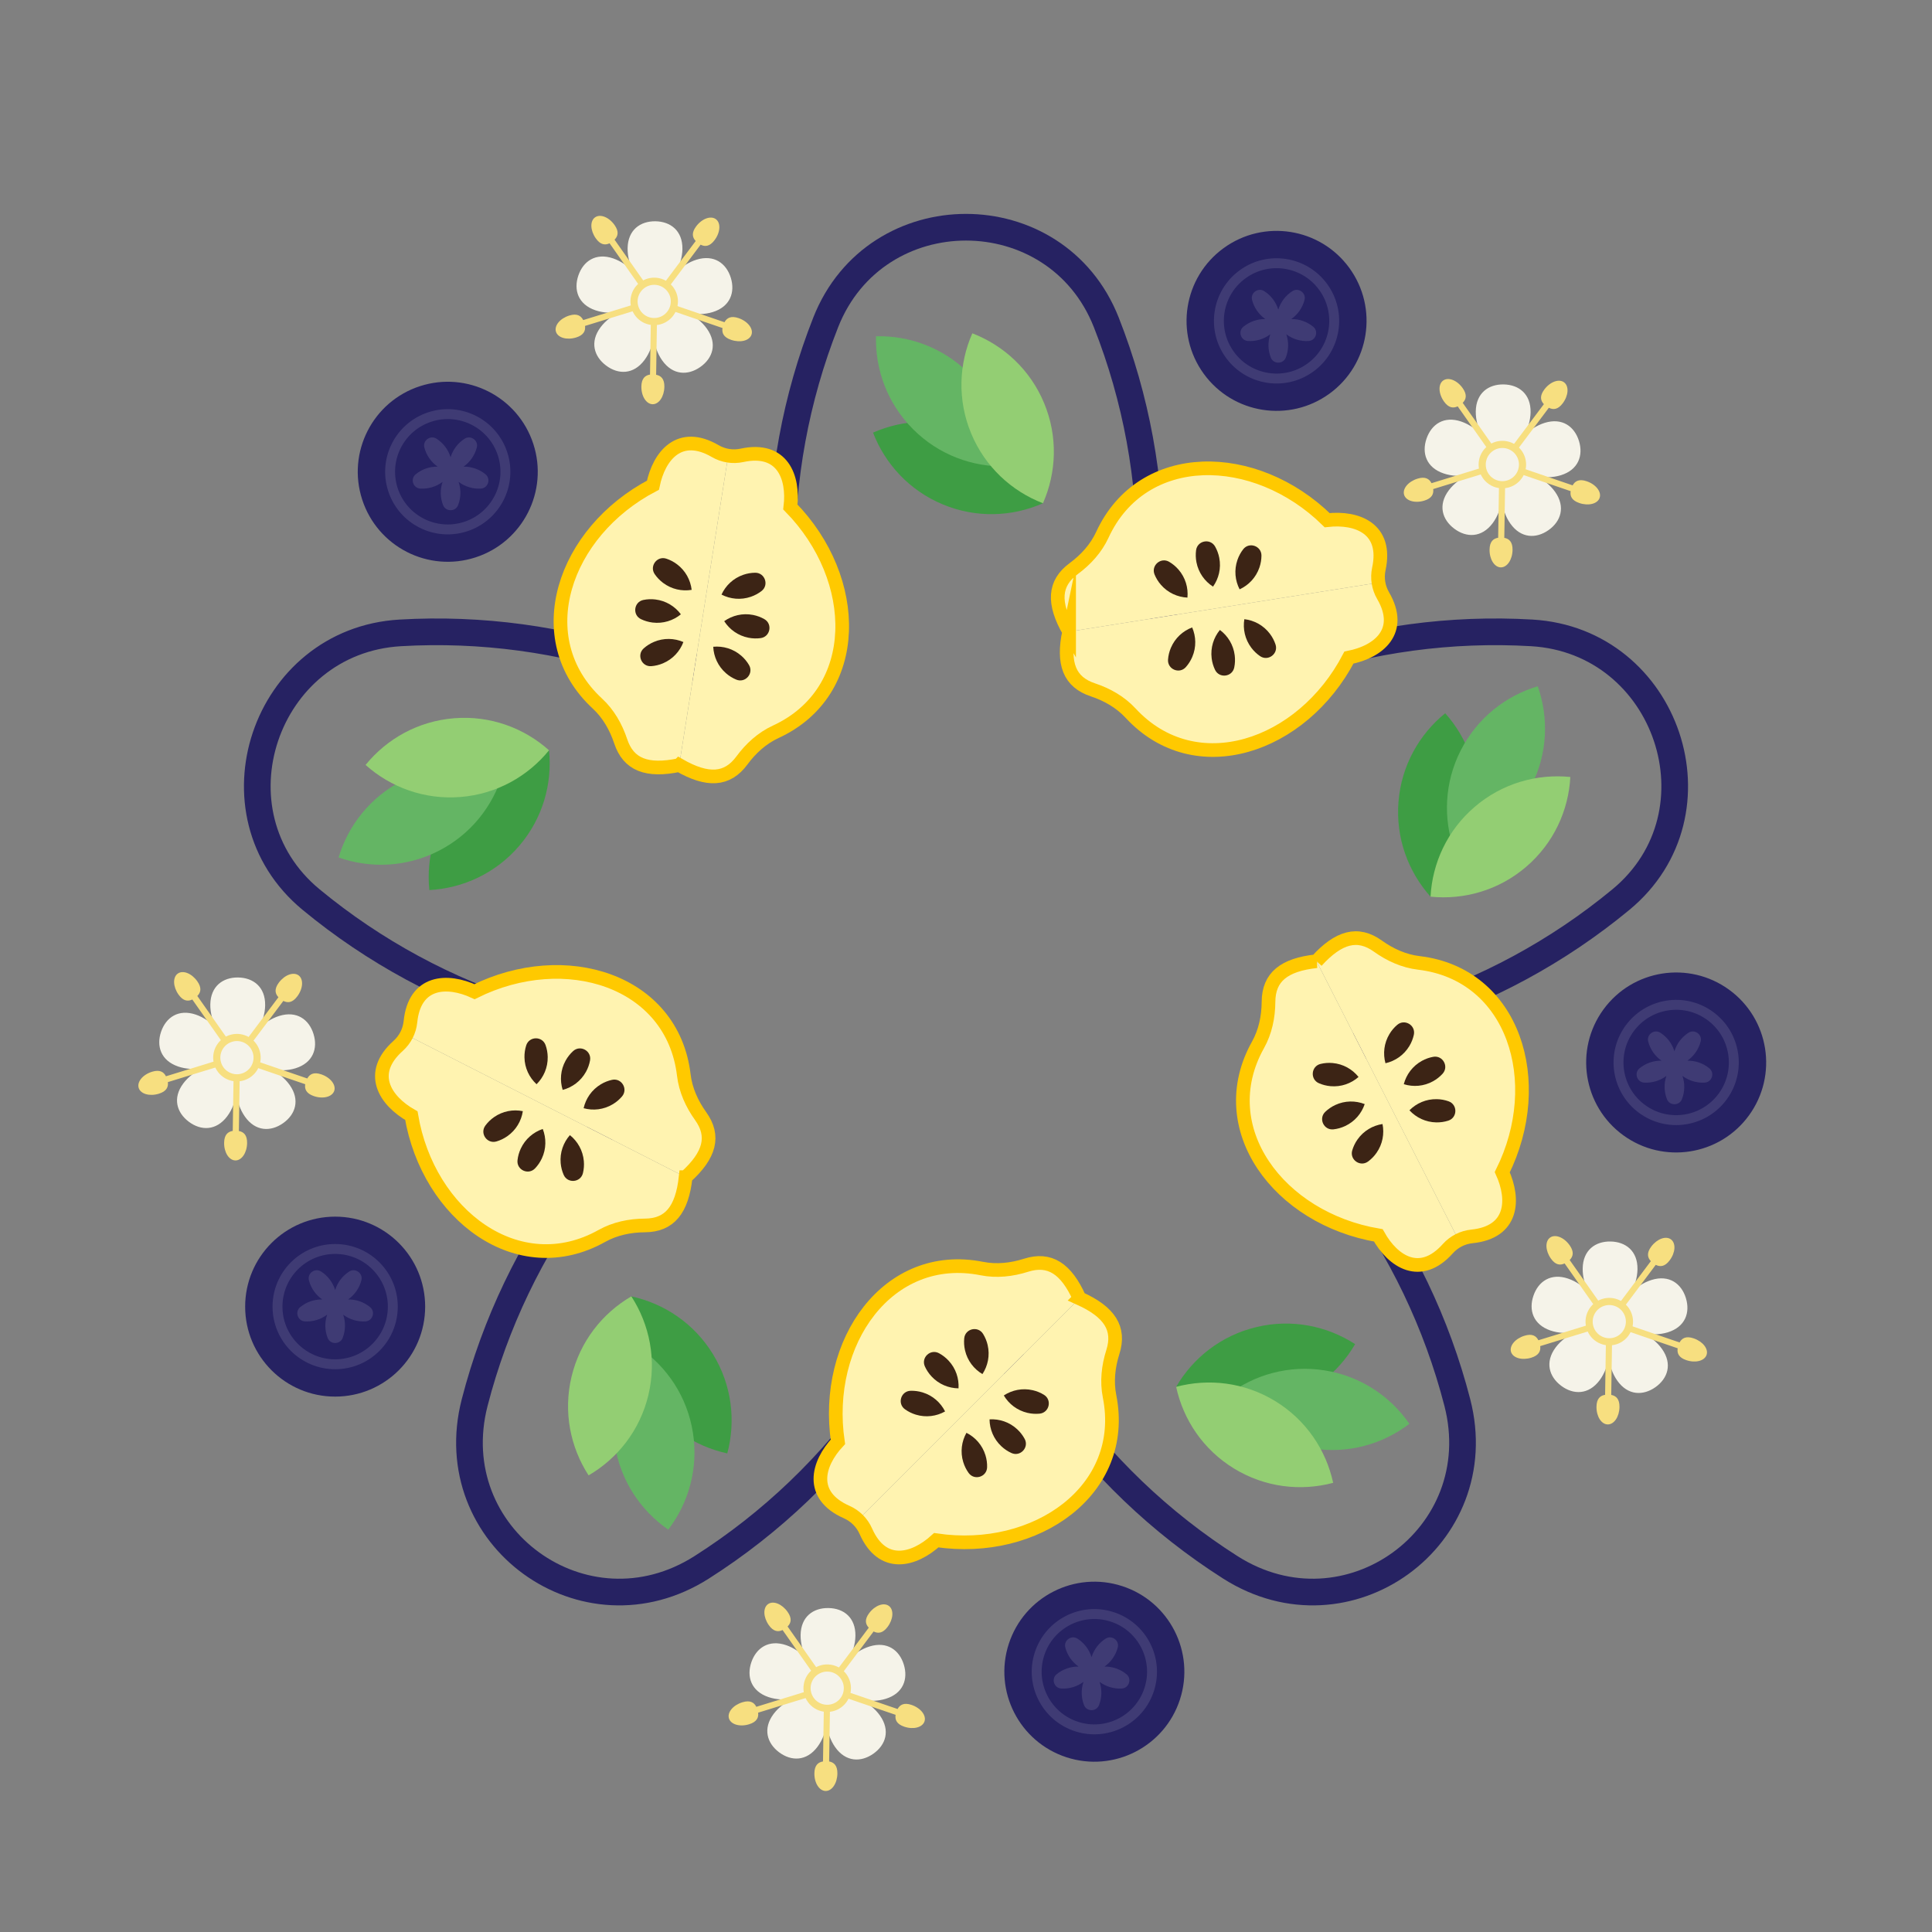 <?xml version="1.0" encoding="UTF-8"?><svg id="Calque_1" xmlns="http://www.w3.org/2000/svg" viewBox="0 0 600 600"><rect x="0" y="0" width="600" height="600" fill="#808080" stroke="none"/><defs><style>.cls-1{fill:#f7df80;}.cls-2{fill:#f5f3e9;}.cls-3{fill:#fff3b0;}.cls-4{fill:#64b564;}.cls-5{fill:#3e9d44;}.cls-6{fill:#3f3b74;}.cls-7{fill:#93ce73;}.cls-8{fill:#3c2415;}.cls-9{fill:#262262;}.cls-10{stroke:#3f3b74;stroke-width:3.08px;}.cls-10,.cls-11,.cls-12{fill:none;}.cls-10,.cls-12{stroke-miterlimit:10;}.cls-11{stroke:#262262;stroke-linecap:round;stroke-linejoin:round;stroke-width:8.282px;}.cls-12{stroke:#ffc900;stroke-width:4.245px;}</style></defs><g><ellipse class="cls-9" cx="339.862" cy="519.162" rx="27.951" ry="27.945" transform="translate(-258.914 681.96) rotate(-72)"/><path class="cls-6" d="M341.311,529.54c.914-2.314,.967-4.888,.164-7.236,1.984,1.489,4.448,2.234,6.931,2.08,2.235-.139,3.164-2.998,1.438-4.425-1.918-1.584-4.349-2.43-6.83-2.391,2.029-1.428,3.499-3.541,4.12-5.95,.559-2.169-1.873-3.936-3.763-2.734-2.099,1.335-3.655,3.387-4.385,5.758-.73-2.371-2.285-4.422-4.385-5.757-1.89-1.202-4.322,.566-3.763,2.735,.62,2.409,2.091,4.523,4.119,5.95-2.48-.038-4.912,.808-6.83,2.392-1.727,1.427-.798,4.286,1.437,4.424,2.483,.154,4.947-.592,6.931-2.08-.803,2.348-.75,4.922,.164,7.236,.823,2.083,3.829,2.083,4.651-0Z"/><circle class="cls-10" cx="339.862" cy="519.162" r="17.906" transform="translate(-258.914 681.96) rotate(-72)"/></g><path class="cls-11" d="M475.717,196.547c-25.155-1.47-50.192,1.985-73.747,9.903-22.413,7.534-45.031-8.895-44.79-32.535,.255-25.074-4.28-50.18-13.625-73.835-15.545-39.349-71.566-39.349-87.11,0-9.345,23.655-13.88,48.761-13.625,73.836,.241,23.64-22.377,40.069-44.79,32.535-23.555-7.918-48.593-11.373-73.748-9.903-42.145,2.463-60.212,55.938-27.67,82.826,19.627,16.217,42.127,28.303,66.079,35.816,22.562,7.076,31.201,33.659,17.108,52.643-14.949,20.137-26.04,43.114-32.387,67.744-10.739,41.676,34.145,74.28,70.471,51.19,21.808-13.862,40.481-31.852,55.121-52.701,13.007-18.524,40.982-18.524,53.989-0,14.64,20.85,33.313,38.84,55.122,52.702,36.326,23.09,81.21-9.513,70.471-51.19-6.347-24.63-17.438-47.608-32.387-67.745-14.093-18.984-5.454-45.566,17.108-52.643,23.953-7.512,46.452-19.598,66.079-35.815,32.541-26.889,14.475-80.364-27.67-82.827Z"/><g><path class="cls-5" d="M292.806,156.654c-10.388-4.319-17.926-12.569-21.675-22.3,9.542-4.206,20.706-4.681,31.094-.362,10.388,4.319,17.926,12.569,21.675,22.3-9.542,4.206-20.706,4.681-31.094,.362Z"/><path class="cls-4" d="M300.923,115.956c-7.954-7.956-18.455-11.777-28.879-11.531-.247,10.426,3.574,20.929,11.528,28.885,7.955,7.956,18.456,11.777,28.88,11.531,.246-10.426-3.574-20.929-11.528-28.885Z"/><path class="cls-7" d="M324.262,125.192c-4.318-10.39-12.567-17.929-22.296-21.679-4.205,9.543-4.68,20.71-.362,31.1,4.318,10.39,12.567,17.929,22.296,21.679,4.205-9.543,4.68-20.71,.362-31.1Z"/></g><g><path class="cls-5" d="M161.243,262.694c-7.317,8.545-17.493,13.164-27.906,13.723-1.051-10.374,1.947-21.139,9.264-29.684,7.317-8.545,17.493-13.164,27.906-13.723,1.051,10.374-1.947,21.139-9.264,29.684Z"/><path class="cls-4" d="M125.045,242.398c-10.024,5.106-16.904,13.913-19.89,23.902,9.839,3.456,21.009,3.069,31.034-2.038s16.904-13.913,19.89-23.903c-9.839-3.456-21.009-3.068-31.034,2.038Z"/><path class="cls-7" d="M141.041,223.055c-11.215,.896-20.935,6.411-27.508,14.505,7.777,6.948,18.25,10.851,29.466,9.955,11.215-.896,20.935-6.411,27.508-14.506-7.777-6.948-18.25-10.851-29.466-9.955Z"/></g><g><path class="cls-5" d="M221.437,420.585c5.865,9.599,7.114,20.705,4.428,30.781-10.191-2.206-19.503-8.384-25.369-17.983-5.865-9.6-7.114-20.705-4.428-30.781,10.191,2.206,19.503,8.384,25.369,17.983Z"/><path class="cls-4" d="M190.949,448.74c1.759,11.112,8.008,20.376,16.586,26.303,6.328-8.29,9.411-19.033,7.652-30.144-1.759-11.112-8.008-20.376-16.587-26.303-6.327,8.29-9.41,19.033-7.651,30.145Z"/><path class="cls-7" d="M177.496,427.549c-2.614,10.943-.372,21.892,5.295,30.644,9.011-5.249,15.959-14.004,18.573-24.948,2.614-10.943,.372-21.892-5.295-30.644-9.011,5.249-15.959,14.004-18.573,24.947Z"/></g><g><path class="cls-5" d="M390.202,412.129c10.942-2.612,21.89-.368,30.643,5.301-5.247,9.011-14,15.958-24.943,18.57-10.942,2.612-21.89,.368-30.643-5.301,5.247-9.011,14-15.958,24.943-18.57Z"/><path class="cls-4" d="M407.558,449.825c11.111,1.761,21.853-1.32,30.141-7.646-5.929-8.58-15.193-14.831-26.304-16.592-11.112-1.761-21.853,1.32-30.141,7.647,5.929,8.579,15.193,14.831,26.305,16.592Z"/><path class="cls-7" d="M383.247,456.071c9.6,5.868,20.705,7.118,30.78,4.434-2.208-10.192-8.387-19.506-17.987-25.374-9.6-5.868-20.705-7.118-30.78-4.433,2.208,10.192,8.387,19.506,17.987,25.373Z"/></g><g><path class="cls-5" d="M434.311,249.01c.897-11.214,6.415-20.932,14.511-27.505,6.948,7.775,10.851,18.246,9.953,29.46-.897,11.214-6.415,20.932-14.511,27.505-6.948-7.775-10.851-18.246-9.953-29.46Z"/><path class="cls-4" d="M475.525,244.153c5.108-10.023,5.497-21.191,2.042-31.029-9.992,2.987-18.8,9.866-23.909,19.89-5.109,10.024-5.498,21.192-2.042,31.029,9.992-2.987,18.8-9.866,23.909-19.89Z"/><path class="cls-7" d="M473.954,269.204c8.547-7.317,13.168-17.492,13.728-27.904-10.376-1.05-21.143,1.949-29.69,9.266-8.547,7.317-13.168,17.492-13.728,27.904,10.376,1.05,21.143-1.949,29.69-9.266Z"/></g><g><path class="cls-3" d="M290.767,478.33c33.544,4.97,64.229-19.045,51.706-51.978,6.803-10.886,4.693-17.758-7.215-23.135l-67.899,67.899c4.492,16.602,15.651,14.29,23.407,7.214Z"/><g><path class="cls-8" d="M315.922,443.889c.946,.882,1.71,1.885,2.293,2.962,1.442,2.667-1.34,5.65-4.101,4.398-1.115-.506-2.169-1.198-3.115-2.08-2.421-2.258-3.653-5.307-3.688-8.374,3.063-.179,6.19,.837,8.611,3.095Z"/><path class="cls-8" d="M306.05,451.956c.378,1.237,.539,2.487,.505,3.711-.085,3.031-3.985,4.223-5.751,1.758-.713-.996-1.28-2.122-1.658-3.359-.968-3.166-.51-6.422,.993-9.096,2.742,1.376,4.943,3.82,5.911,6.985Z"/><path class="cls-8" d="M320.743,431.746c1.26,.291,2.423,.777,3.466,1.419,2.582,1.589,1.665,5.563-1.352,5.86-1.219,.12-2.477,.047-3.737-.244-3.225-.745-5.816-2.77-7.381-5.409,2.563-1.687,5.779-2.37,9.004-1.625Z"/></g><g><path class="cls-3" d="M260.213,447.776c-7.144,7.688-9.456,18.847,7.147,23.34l67.899-67.899c-5.309-11.84-12.181-13.95-23.067-7.147-32.933-12.523-56.949,18.161-51.978,51.706Z"/><path class="cls-12" d="M335.258,403.217c-4.171-9.303-9.307-12.599-16.598-10.284-4.45,1.413-9.155,1.94-13.734,1.029-29.114-5.788-49.311,22.79-44.714,53.814-6.429,6.919-8.945,16.65,2.719,21.802,2.673,1.181,4.784,3.292,5.965,5.965,5.152,11.665,14.889,9.155,21.87,2.787,31.025,4.597,59.603-15.6,53.814-44.716-.91-4.576-.385-9.279,1.027-13.725,2.317-7.296-.99-12.446-10.349-16.672Z"/><g><path class="cls-8" d="M294.586,422.553c-.882-.946-1.885-1.71-2.962-2.293-2.667-1.442-5.65,1.34-4.398,4.101,.506,1.115,1.198,2.169,2.08,3.115,2.258,2.421,5.307,3.653,8.374,3.688,.179-3.063-.837-6.19-3.095-8.611Z"/><path class="cls-8" d="M286.519,432.425c-1.237-.378-2.487-.539-3.711-.505-3.031,.085-4.223,3.985-1.758,5.751,.996,.713,2.122,1.28,3.359,1.658,3.166,.968,6.422,.51,9.096-.993-1.376-2.742-3.82-4.943-6.985-5.911Z"/><path class="cls-8" d="M306.729,417.732c-.291-1.26-.777-2.423-1.419-3.466-1.589-2.582-5.563-1.665-5.86,1.352-.12,1.219-.047,2.477,.244,3.737,.745,3.225,2.77,5.816,5.409,7.381,1.687-2.563,2.37-5.779,1.625-9.004Z"/></g></g></g><g><path class="cls-3" d="M466.545,364.036c15.093-30.367,1.735-66.971-33.456-65.237-8.251-9.834-15.439-9.951-24.232-.288l43.594,85.557c17.178,.858,18.427-10.469,14.095-20.032Z"/><g><path class="cls-8" d="M441.563,329.47c1.131-.627,2.321-1.044,3.526-1.265,2.982-.547,4.96,3.02,2.915,5.259-.826,.905-1.81,1.693-2.941,2.32-2.896,1.605-6.176,1.834-9.104,.919,.776-2.968,2.709-5.629,5.604-7.233Z"/><path class="cls-8" d="M446.185,341.351c1.293,.022,2.532,.256,3.686,.667,2.856,1.017,2.784,5.095-.105,6.013-1.167,.371-2.414,.561-3.707,.539-3.31-.058-6.265-1.499-8.344-3.755,2.156-2.183,5.16-3.521,8.47-3.463Z"/><path class="cls-8" d="M431.504,321.132c.666-1.108,1.488-2.064,2.421-2.858,2.309-1.965,5.806,.136,5.155,3.097-.263,1.196-.721,2.371-1.387,3.479-1.705,2.837-4.432,4.676-7.425,5.348-.812-2.958-.469-6.228,1.237-9.065Z"/></g><g><path class="cls-3" d="M428.044,383.653c5.104,9.17,15.002,14.817,24.406,.416l-43.594-85.557c-12.901,1.39-17.031,7.274-13.925,19.729-22.087,27.452-.326,59.774,33.113,65.412Z"/><path class="cls-12" d="M408.857,298.511c-10.136,1.092-14.858,4.959-14.91,12.607-.031,4.668-.984,9.306-3.265,13.379-14.501,25.901,6.436,53.94,37.363,59.155,4.594,8.253,13.071,13.653,21.575,4.151,1.949-2.177,4.609-3.533,7.516-3.83,12.686-1.296,13.308-11.331,9.409-19.938,13.959-28.085,3.581-61.506-25.898-64.998-4.633-.549-8.944-2.501-12.736-5.218-6.223-4.458-12.143-2.904-19.054,4.691Z"/><g><path class="cls-8" d="M414.678,343.168c-1.172,.547-2.209,1.264-3.096,2.109-2.195,2.091-.472,5.787,2.541,5.45,1.217-.136,2.433-.469,3.605-1.016,3-1.399,5.114-3.918,6.095-6.825-2.857-1.117-6.146-1.117-9.146,.282Z"/><path class="cls-8" d="M421.574,353.891c-.742,1.059-1.281,2.199-1.627,3.374-.856,2.908,2.485,5.248,4.926,3.449,.986-.727,1.873-1.623,2.615-2.682,1.899-2.712,2.47-5.95,1.866-8.957-3.033,.461-5.881,2.105-7.78,4.817Z"/><path class="cls-8" d="M413.846,330.13c-1.288-.113-2.545-.01-3.735,.279-2.947,.714-3.303,4.777-.525,5.991,1.122,.49,2.342,.81,3.63,.923,3.298,.288,6.388-.837,8.691-2.864-1.916-2.396-4.763-4.04-8.061-4.328Z"/></g></g></g><g><path class="cls-3" d="M412.163,161.543c-24.217-23.738-63.157-22.345-72.383,11.659-11.903,4.808-14.235,11.608-7.761,22.957l94.841-15.021c6.124-16.072-4.263-20.76-14.696-19.595Z"/><g><path class="cls-8" d="M371.569,174.62c-.247-1.27-.276-2.53-.114-3.744,.401-3.005,4.405-3.784,5.903-1.148,.605,1.065,1.051,2.244,1.297,3.514,.632,3.25-.164,6.44-1.939,8.943-2.583-1.655-4.516-4.316-5.148-7.565Z"/><path class="cls-8" d="M384.297,173.896c.421-1.223,1.026-2.329,1.773-3.299,1.85-2.402,5.706-1.074,5.686,1.958-.008,1.225-.212,2.469-.633,3.692-1.078,3.13-3.362,5.495-6.15,6.775-1.41-2.725-1.754-5.996-.676-9.126Z"/><path class="cls-8" d="M360.531,181.611c-.848-.976-1.504-2.053-1.97-3.186-1.155-2.804,1.923-5.48,4.538-3.946,1.056,.62,2.032,1.418,2.88,2.394,2.172,2.499,3.078,5.66,2.791,8.715-3.064-.142-6.068-1.479-8.24-3.978Z"/></g><g><path class="cls-3" d="M418.923,204.221c10.298-2.021,18.728-9.689,7.937-23.083l-94.841,15.021c-2.664,12.699,1.655,18.446,14.461,19.34,19.283,29.489,56.747,18.781,72.443-11.279Z"/><path class="cls-12" d="M332.019,196.159c-2.094,9.978,.124,15.664,7.383,18.076,4.43,1.472,8.546,3.812,11.716,7.24,20.152,21.795,53.289,10.547,67.805-17.254,9.268-1.819,17.023-8.212,10.615-19.236-1.469-2.526-1.936-5.475-1.32-8.332,2.688-12.466-6.664-16.158-16.055-15.11-22.397-21.955-57.389-22.413-69.819,4.545-1.954,4.237-5.142,7.733-8.898,10.501-6.163,4.541-6.515,10.651-1.427,19.571Z"/><g><path class="cls-8" d="M376.289,204.423c.158,1.284,.519,2.491,1.049,3.596,1.31,2.734,5.358,2.237,5.969-.733,.246-1.2,.306-2.459,.148-3.743-.404-3.286-2.146-6.074-4.607-7.906-1.945,2.373-2.961,5.5-2.558,8.786Z"/><path class="cls-8" d="M388.618,201.178c.778,1.033,1.695,1.898,2.706,2.59,2.502,1.713,5.759-.742,4.802-3.619-.386-1.162-.965-2.283-1.743-3.315-1.992-2.644-4.895-4.188-7.942-4.543-.499,3.028,.185,6.244,2.177,8.888Z"/><path class="cls-8" d="M363.631,201.185c-.505,1.19-.796,2.417-.889,3.638-.232,3.023,3.522,4.617,5.535,2.35,.813-.916,1.494-1.977,1.999-3.167,1.293-3.047,1.178-6.334-.038-9.151-2.871,1.082-5.314,3.282-6.607,6.329Z"/></g></g></g><g><path class="cls-3" d="M202.776,150.689c-30.06,15.696-40.768,53.16-11.279,72.443,.895,12.806,6.641,17.125,19.435,14.476l15.021-94.841c-13.393-10.791-21.061-2.361-23.178,7.922Z"/><g><path class="cls-8" d="M202.669,193.338c-1.284-.158-2.491-.519-3.596-1.049-2.734-1.31-2.237-5.358,.733-5.969,1.2-.246,2.459-.306,3.743-.148,3.286,.404,6.074,2.146,7.906,4.607-2.373,1.945-5.5,2.961-8.786,2.558Z"/><path class="cls-8" d="M205.914,181.009c-1.033-.778-1.898-1.695-2.59-2.706-1.713-2.502,.742-5.759,3.619-4.802,1.162,.386,2.283,.965,3.315,1.743,2.644,1.992,4.188,4.895,4.543,7.942-3.028,.499-6.244-.185-8.888-2.177Z"/><path class="cls-8" d="M205.906,205.995c-1.19,.505-2.417,.796-3.638,.889-3.023,.232-4.617-3.522-2.35-5.535,.916-.813,1.977-1.494,3.167-1.999,3.047-1.293,6.334-1.178,9.151,.038-1.082,2.871-3.282,5.314-6.329,6.607Z"/></g><g><path class="cls-3" d="M245.454,157.449c1.26-10.419-3.428-20.806-19.5-14.681l-15.021,94.841c11.254,6.458,18.054,4.126,22.862-7.777,34.004-9.226,35.398-48.166,11.659-72.383Z"/><path class="cls-12" d="M210.932,237.608c8.842,5.074,14.935,4.722,19.473-1.435,2.769-3.758,6.266-6.95,10.506-8.905,26.956-12.431,26.498-47.422,4.543-69.819,1.134-9.377-2.55-18.728-15.015-16.04-2.856,.616-5.806,.149-8.332-1.32-11.025-6.409-17.427,1.345-19.331,10.6-27.801,14.517-39.05,47.654-17.253,67.807,3.426,3.167,5.765,7.28,7.237,11.708,2.415,7.265,8.117,9.487,18.172,7.405Z"/><g><path class="cls-8" d="M232.472,198.058c1.27,.247,2.53,.276,3.744,.114,3.005-.401,3.784-4.405,1.148-5.903-1.065-.605-2.244-1.051-3.514-1.297-3.25-.632-6.44,.164-8.943,1.939,1.655,2.583,4.316,4.516,7.565,5.148Z"/><path class="cls-8" d="M233.195,185.33c1.223-.421,2.329-1.026,3.299-1.773,2.402-1.85,1.074-5.706-1.958-5.686-1.225,.008-2.469,.212-3.692,.633-3.13,1.078-5.495,3.362-6.775,6.15,2.725,1.41,5.996,1.754,9.126,.676Z"/><path class="cls-8" d="M225.481,209.096c.976,.848,2.053,1.504,3.186,1.97,2.804,1.155,5.48-1.923,3.946-4.538-.62-1.056-1.418-2.032-2.394-2.88-2.499-2.172-5.66-3.078-8.715-2.791,.142,3.064,1.479,6.068,3.978,8.24Z"/></g></g></g><g><path class="cls-3" d="M127.749,346.474c5.639,33.439,37.961,55.2,65.412,33.113,12.456,3.106,18.339-1.024,19.773-14.011l-85.557-43.594c-14.402,9.403-8.754,19.301,.372,24.491Z"/><g><path class="cls-8" d="M168.277,359.755c-.547,1.172-1.264,2.209-2.109,3.096-2.091,2.195-5.787,.472-5.45-2.541,.136-1.217,.469-2.433,1.016-3.605,1.399-3,3.918-5.114,6.825-6.095,1.117,2.857,1.117,6.146-.282,9.146Z"/><path class="cls-8" d="M157.555,352.859c-1.059,.742-2.199,1.281-3.374,1.627-2.908,.856-5.248-2.485-3.449-4.926,.727-.986,1.623-1.873,2.682-2.615,2.712-1.899,5.95-2.47,8.957-1.866-.461,3.033-2.105,5.881-4.817,7.78Z"/><path class="cls-8" d="M181.316,360.587c.113,1.288,.01,2.545-.279,3.735-.714,2.947-4.777,3.303-5.991,.525-.49-1.122-.81-2.342-.923-3.63-.288-3.298,.837-6.388,2.864-8.691,2.396,1.916,4.04,4.763,4.328,8.061Z"/></g><g><path class="cls-3" d="M147.366,307.974c-9.519-4.418-20.847-3.169-19.989,14.009l85.557,43.594c9.62-8.708,9.503-15.895-.331-24.146,1.733-35.191-34.87-48.55-65.237-33.456Z"/><path class="cls-12" d="M212.934,365.576c7.558-6.842,9.106-12.745,4.652-18.963-2.718-3.795-4.674-8.107-5.223-12.743-3.493-29.478-36.912-39.856-64.998-25.896-8.567-3.976-18.599-3.362-19.895,9.323-.297,2.907-1.652,5.567-3.83,7.516-9.502,8.505-4.106,16.989,4.107,21.661,5.215,30.927,33.255,51.865,59.156,37.362,4.071-2.279,8.706-3.234,13.371-3.265,7.655-.052,11.531-4.788,12.658-14.995Z"/><g><path class="cls-8" d="M181.976,332.87c.627-1.131,1.044-2.321,1.265-3.526,.547-2.982-3.02-4.96-5.259-2.915-.905,.826-1.693,1.81-2.32,2.941-1.605,2.896-1.834,6.176-.919,9.104,2.968-.776,5.629-2.709,7.233-5.604Z"/><path class="cls-8" d="M170.095,328.248c-.022-1.293-.256-2.532-.667-3.686-1.017-2.856-5.095-2.784-6.013,.105-.371,1.167-.561,2.414-.539,3.707,.058,3.31,1.499,6.265,3.755,8.344,2.183-2.156,3.521-5.16,3.463-8.47Z"/><path class="cls-8" d="M190.313,342.929c1.108-.666,2.064-1.488,2.858-2.421,1.965-2.309-.136-5.806-3.097-5.155-1.196,.263-2.371,.721-3.479,1.387-2.837,1.705-4.676,4.432-5.348,7.425,2.958,.812,6.228,.469,9.065-1.237Z"/></g></g></g><g><path class="cls-2" d="M265.659,508.019c.085-5.696-3.684-8.566-8.382-8.627-4.706-.082-8.553,2.671-8.643,8.375-.036,2.591,.717,5.341,1.983,7.578-1.682-1.949-4.021-3.59-6.477-4.427-5.395-1.839-9.281,.861-10.805,5.311-1.517,4.45-.088,8.96,5.296,10.809,2.453,.835,5.309,.964,7.832,.452-2.378,.999-4.66,2.717-6.213,4.792-3.417,4.564-2.05,9.091,1.712,11.911,3.767,2.812,8.493,2.855,11.913-1.704,1.545-2.07,2.565-4.736,2.85-7.294,.211,2.573,1.145,5.265,2.637,7.392,3.281,4.66,8.014,4.759,11.863,2.044,3.844-2.704,5.337-7.191,2.06-11.849-1.496-2.119-3.713-3.909-6.061-4.971,2.513,.594,5.369,.533,7.851-.23,5.444-1.676,6.998-6.147,5.61-10.637-1.377-4.498-5.189-7.309-10.637-5.622-2.477,.764-4.86,2.331-6.601,4.228,1.344-2.209,2.175-4.944,2.212-7.534Z"/><path class="cls-1" d="M269.936,500.959c-1.503,1.994-1.174,3.425-.136,4.541l-.02,.026c-1.952,2.607-9.349,12.461-12.821,17.089l-.073,.003c-2.962-4.215-10.057-14.302-12.283-17.482l-.007-.011c1.083-1.08,1.433-2.514-.007-4.551-1.733-2.463-4.442-3.541-6.056-2.416-1.619,1.143-1.513,4.049,.211,6.522,1.441,2.048,2.913,2.201,4.293,1.544l.009,.013c1.865,2.661,8.957,12.737,12.285,17.473l-.018,.06c-5.531,1.706-17.316,5.332-20.414,6.289l-.019,.006c-.688-1.364-1.942-2.146-4.337-1.405-2.88,.888-4.742,3.129-4.157,5.017,.581,1.883,3.383,2.696,6.262,1.809,2.387-.735,2.995-2.086,2.795-3.6l.016-.005c3.1-.956,14.879-4.585,20.415-6.289l.054,.043c-.089,5.784-.288,18.11-.339,21.358l-.001,.04c-1.5,.241-2.637,1.169-2.674,3.664-.049,3.012,1.516,5.476,3.49,5.506,1.972,.033,3.603-2.381,3.653-5.392,.04-2.505-1.058-3.495-2.562-3.78l0-.009c.06-3.254,.242-15.581,.335-21.36l.054-.034c5.474,1.862,17.14,5.851,20.205,6.91l.043,.015c-.232,1.502,.3,2.865,2.66,3.676,2.846,.978,5.67,.254,6.314-1.618,.638-1.862-1.158-4.161-4.007-5.137-2.36-.8-3.615-.057-4.351,1.275l-.036-.013c-3.079-1.051-14.742-5.038-20.211-6.912l-.022-.066c3.471-4.628,10.876-14.488,12.818-17.087l.003-.004c1.366,.694,2.841,.585,4.346-1.419,1.803-2.409,1.99-5.32,.412-6.51-1.572-1.177-4.315-.186-6.122,2.221Z"/><path class="cls-1" d="M258.071,516.997c-4.03-.648-7.811,2.096-8.456,6.113-.65,4.019,2.092,7.803,6.115,8.452,4.025,.646,7.807-2.097,8.45-6.116,.641-4.02-2.091-7.803-6.109-8.45Z"/><path class="cls-2" d="M261.986,525.098c-.444,2.805-3.094,4.717-5.907,4.269-2.809-.446-4.717-3.095-4.269-5.908,.448-2.8,3.094-4.717,5.903-4.271,2.814,.448,4.727,3.099,4.273,5.91Z"/></g><g><ellipse class="cls-9" cx="520.55" cy="329.962" rx="27.945" ry="27.951" transform="translate(-52.367 557.149) rotate(-54)"/><path class="cls-6" d="M530.868,331.791c-1.918-1.584-4.35-2.43-6.831-2.392,2.029-1.427,3.499-3.54,4.12-5.949,.559-2.169-1.874-3.936-3.764-2.735-2.099,1.335-3.655,3.386-4.385,5.756-.731-2.371-2.286-4.422-4.386-5.757-1.89-1.202-4.322,.565-3.763,2.734,.621,2.409,2.091,4.522,4.121,5.95-2.481-.038-4.912,.807-6.83,2.391-1.727,1.426-.798,4.285,1.438,4.424,2.483,.154,4.947-.591,6.932-2.079-.802,2.347-.75,4.921,.165,7.235,.823,2.083,3.829,2.083,4.652,0,.914-2.314,.966-4.887,.163-7.235,1.985,1.489,4.449,2.234,6.932,2.08,2.236-.139,3.164-2.998,1.437-4.424Z"/><circle class="cls-10" cx="520.55" cy="329.962" r="17.903" transform="translate(-52.367 557.149) rotate(-54)"/></g><g><path class="cls-2" d="M487.022,397.09c-5.391-1.841-9.285,.857-10.795,5.306-1.532,4.45-.103,8.96,5.295,10.808,2.453,.835,5.301,.969,7.82,.455-2.374,.998-4.657,2.714-6.212,4.792-3.416,4.562-2.049,9.093,1.713,11.918,3.764,2.818,8.495,2.853,11.916-1.697,1.553-2.075,2.558-4.751,2.85-7.309,.215,2.57,1.144,5.271,2.638,7.39,3.285,4.66,8.013,4.759,11.857,2.052,3.838-2.713,5.34-7.195,2.061-11.856-1.491-2.109-3.712-3.903-6.056-4.965,2.512,.594,5.361,.539,7.845-.223,5.446-1.681,7.003-6.151,5.61-10.651-1.384-4.491-5.19-7.298-10.633-5.621-2.477,.768-4.865,2.324-6.601,4.229,1.341-2.207,2.166-4.942,2.208-7.537,.088-5.695-3.684-8.555-8.383-8.623-4.703-.08-8.554,2.676-8.634,8.379-.039,2.592,.715,5.342,1.981,7.585-1.686-1.961-4.03-3.596-6.482-4.432Z"/><path class="cls-1" d="M481.629,390.841c1.431,2.046,2.895,2.175,4.277,1.532l.019,.027c1.876,2.662,8.962,12.743,12.291,17.474l-.019,.07c-4.924,1.515-16.71,5.145-20.422,6.279l-.012,.004c-.692-1.363-1.949-2.14-4.33-1.399-2.878,.887-4.741,3.131-4.169,5.013,.586,1.893,3.383,2.69,6.268,1.814,2.393-.738,2.993-2.091,2.795-3.606l.015-.005c3.107-.951,14.881-4.582,20.414-6.284l.051,.035c-.087,5.788-.28,18.116-.327,21.359l-0,.02c-1.51,.233-2.641,1.184-2.677,3.69-.046,3.013,1.51,5.477,3.487,5.504,1.97,.03,3.61-2.384,3.655-5.397,.039-2.498-1.059-3.493-2.56-3.771l0-.017c.049-3.243,.238-15.568,.327-21.359l.057-.038c5.474,1.872,17.135,5.87,20.208,6.923l.038,.013c-.234,1.501,.296,2.87,2.659,3.676,2.85,.977,5.676,.251,6.316-1.618,.641-1.865-1.151-4.162-4-5.14-2.37-.813-3.651-.074-4.387,1.268l-.009-.003c-3.076-1.063-14.743-5.045-20.211-6.919l-.016-.062c3.462-4.63,10.861-14.493,12.815-17.081l.027-.036c1.357,.684,2.818,.601,4.318-1.394,1.81-2.404,1.993-5.314,.412-6.505-1.574-1.182-4.316-.184-6.124,2.223-1.491,1.998-1.171,3.42-.132,4.533l-.023,.03c-1.951,2.603-9.347,12.463-12.819,17.086l-.07,.001c-3.329-4.731-10.418-14.821-12.29-17.471l-.003-.004c1.082-1.084,1.434-2.522-.006-4.572-1.734-2.46-4.445-3.537-6.064-2.404-1.605,1.131-1.51,4.046,.221,6.509Z"/><path class="cls-1" d="M493.216,407.081c-1.862,3.632-.421,8.076,3.201,9.931,3.622,1.861,8.068,.422,9.928-3.204,1.858-3.628,.418-8.073-3.205-9.927-3.625-1.852-8.068-.422-9.924,3.199Z"/><path class="cls-2" d="M502.13,405.861c2.53,1.289,3.53,4.4,2.235,6.937-1.292,2.534-4.401,3.53-6.938,2.234-2.525-1.291-3.53-4.4-2.238-6.934,1.295-2.537,4.408-3.538,6.941-2.237Z"/></g><g><ellipse class="cls-9" cx="396.446" cy="99.652" rx="27.951" ry="27.945" transform="translate(17.14 252.057) rotate(-36)"/><path class="cls-6" d="M401.373,90.404c-2.1,1.335-3.655,3.386-4.386,5.757-.73-2.371-2.285-4.422-4.385-5.756-1.89-1.201-4.322,.566-3.764,2.735,.62,2.409,2.091,4.522,4.12,5.949-2.481-.038-4.912,.808-6.831,2.392-1.727,1.426-.798,4.285,1.437,4.424,2.483,.154,4.947-.592,6.932-2.08-.803,2.347-.75,4.921,.163,7.235,.823,2.083,3.829,2.083,4.652-0,.914-2.314,.967-4.888,.165-7.235,1.984,1.488,4.449,2.234,6.932,2.079,2.236-.139,3.165-2.998,1.438-4.424-1.918-1.584-4.35-2.429-6.83-2.391,2.029-1.427,3.5-3.541,4.121-5.95,.559-2.169-1.873-3.936-3.763-2.734Z"/><circle class="cls-10" cx="396.446" cy="99.652" r="17.906" transform="translate(17.14 252.057) rotate(-36)"/></g><g><path class="cls-2" d="M449.927,152.282c-3.417,4.558-2.054,9.095,1.71,11.906,3.759,2.832,8.49,2.866,11.915-1.696,1.552-2.075,2.56-4.742,2.85-7.297,.215,2.566,1.143,5.268,2.638,7.388,3.283,4.659,8.014,4.759,11.863,2.054,3.843-2.709,5.338-7.197,2.069-11.858-1.494-2.118-3.728-3.901-6.07-4.969,2.511,.59,5.367,.541,7.844-.225,5.447-1.684,7.003-6.15,5.616-10.643-1.394-4.489-5.193-7.302-10.639-5.624-2.466,.766-4.859,2.324-6.593,4.225,1.342-2.206,2.169-4.932,2.212-7.53,.085-5.699-3.686-8.561-8.396-8.626-4.699-.071-8.544,2.681-8.632,8.375-.035,2.593,.706,5.345,1.982,7.584-1.684-1.958-4.031-3.587-6.486-4.429-5.389-1.844-9.274,.86-10.791,5.308-1.53,4.448-.098,8.963,5.301,10.8,2.453,.838,5.302,.971,7.826,.459-2.386,.997-4.665,2.722-6.218,4.795Z"/><path class="cls-1" d="M442.317,155.48c2.388-.729,2.963-2.081,2.779-3.594l.032-.01c3.112-.962,14.888-4.586,20.417-6.29l.061,.04c-.081,5.151-.27,17.482-.339,21.363l-0,.013c-1.511,.237-2.637,1.192-2.669,3.686-.046,3.011,1.513,5.476,3.479,5.514,1.982,.027,3.604-2.387,3.662-5.401,.038-2.504-1.063-3.493-2.565-3.773l0-.016c.055-3.249,.24-15.569,.332-21.356l.049-.038c5.478,1.871,17.143,5.864,20.212,6.912l.019,.006c-.245,1.508,.31,2.877,2.683,3.686,2.851,.975,5.676,.256,6.312-1.615,.637-1.865-1.152-4.17-4.003-5.144-2.363-.809-3.649-.072-4.377,1.269l-.016-.005c-3.07-1.048-14.732-5.037-20.212-6.912l-.019-.066c3.472-4.628,10.878-14.482,12.828-17.08l.024-.032c1.356,.687,2.821,.605,4.317-1.393,1.81-2.408,1.992-5.321,.413-6.506-1.576-1.186-4.314-.192-6.125,2.215-1.505,2.003-1.198,3.449-.149,4.564l-.005,.007c-1.961,2.597-9.354,12.463-12.826,17.084l-.064-.004c-3.334-4.724-10.427-14.808-12.285-17.466l-.026-.037c1.07-1.079,1.442-2.494,.009-4.537-1.728-2.464-4.438-3.538-6.06-2.402-1.61,1.132-1.509,4.047,.222,6.511,1.439,2.035,2.891,2.17,4.27,1.526l.022,.031c1.873,2.66,8.965,12.741,12.288,17.471l-.021,.066c-5.528,1.704-17.315,5.329-20.413,6.289l-.005,.002c-.697-1.365-1.955-2.143-4.35-1.407-2.875,.889-4.737,3.134-4.16,5.025,.58,1.877,3.381,2.687,6.259,1.802Z"/><path class="cls-1" d="M461.343,149.479c2.879,2.893,7.551,2.896,10.434,.025,2.889-2.869,2.894-7.543,.021-10.432-2.876-2.888-7.548-2.892-10.431-.019-2.882,2.876-2.895,7.542-.024,10.427Z"/><path class="cls-2" d="M462.938,140.624c2.008-2.008,5.276-1.998,7.288,.018,2.01,2.012,1.997,5.276-.019,7.289-2.008,2.002-5.276,1.998-7.286-.014-2.013-2.016-2.002-5.286,.017-7.293Z"/></g><g><ellipse class="cls-9" cx="139.057" cy="146.512" rx="27.945" ry="27.951" transform="translate(-38.469 50.142) rotate(-18)"/><path class="cls-6" d="M131.784,138.968c.621,2.409,2.091,4.523,4.12,5.95-2.48-.038-4.912,.807-6.83,2.391-1.727,1.426-.798,4.286,1.438,4.425,2.483,.154,4.947-.591,6.931-2.08-.802,2.347-.75,4.921,.164,7.236,.823,2.083,3.829,2.084,4.651,0,.914-2.314,.966-4.888,.163-7.236,1.984,1.489,4.448,2.234,6.931,2.08,2.235-.139,3.164-2.998,1.437-4.424-1.918-1.584-4.35-2.43-6.83-2.392,2.029-1.427,3.499-3.541,4.119-5.95,.559-2.169-1.873-3.936-3.763-2.735-2.099,1.335-3.654,3.386-4.385,5.757-.731-2.371-2.286-4.423-4.385-5.758-1.89-1.202-4.322,.565-3.763,2.734Z"/><circle class="cls-10" cx="139.057" cy="146.512" r="17.903" transform="translate(-38.469 50.142) rotate(-18)"/></g><g><path class="cls-2" d="M205.638,111.912c3.28,4.658,8.015,4.764,11.852,2.053,3.855-2.7,5.349-7.188,2.069-11.856-1.494-2.117-3.719-3.9-6.059-4.965,2.507,.588,5.363,.541,7.842-.226,5.446-1.683,7.003-6.152,5.619-10.648-1.388-4.492-5.196-7.301-10.638-5.631-2.476,.766-4.862,2.34-6.602,4.238,1.336-2.206,2.173-4.937,2.21-7.529,.082-5.701-3.685-8.56-8.387-8.63-4.7-.061-8.55,2.682-8.636,8.381-.033,2.582,.709,5.339,1.981,7.576-1.683-1.957-4.021-3.587-6.478-4.431-5.394-1.841-9.281,.86-10.799,5.319-1.52,4.447-.091,8.955,5.298,10.797,2.455,.835,5.302,.98,7.826,.459-2.382,.997-4.657,2.725-6.216,4.8-3.419,4.555-2.048,9.086,1.713,11.903,3.758,2.83,8.494,2.863,11.91-1.704,1.555-2.074,2.562-4.742,2.855-7.301,.211,2.577,1.147,5.278,2.639,7.396Z"/><path class="cls-1" d="M206.328,120.138c.044-2.497-1.063-3.461-2.559-3.753l.001-.033c.047-3.257,.239-15.577,.327-21.361l.057-.046c4.874,1.669,16.542,5.659,20.213,6.924l.012,.004c-.241,1.51,.319,2.877,2.681,3.677,2.85,.974,5.675,.254,6.32-1.605,.638-1.876-1.156-4.165-4.005-5.152-2.37-.81-3.65-.068-4.381,1.274l-.015-.005c-3.072-1.057-14.733-5.04-20.209-6.915l-.021-.059c3.472-4.631,10.875-14.492,12.819-17.087l.012-.016c1.358,.699,2.832,.595,4.335-1.412,1.808-2.411,1.997-5.319,.415-6.502-1.576-1.182-4.321-.193-6.129,2.218-1.499,1.998-1.197,3.448-.146,4.555l-.01,.014c-1.946,2.595-9.343,12.455-12.819,17.087l-.069-.003c-3.328-4.732-10.412-14.821-12.279-17.478l-.023-.033c1.072-1.077,1.447-2.496,.009-4.536-1.731-2.466-4.445-3.539-6.06-2.403-1.615,1.132-1.515,4.044,.214,6.51,1.44,2.05,2.91,2.205,4.294,1.552l.005,.007c1.864,2.668,8.962,12.747,12.284,17.478l-.024,.059c-5.523,1.711-17.305,5.341-20.408,6.286l-.043,.013c-.695-1.351-1.926-2.142-4.313-1.411-2.877,.882-4.736,3.127-4.157,5.021,.579,1.881,3.383,2.686,6.261,1.8,2.38-.74,2.958-2.079,2.771-3.589l.037-.011c3.108-.959,14.888-4.589,20.414-6.288l.057,.04c-.088,5.784-.283,18.114-.327,21.358l0,.005c-1.513,.241-2.643,1.197-2.682,3.702-.043,3.009,1.517,5.474,3.493,5.509,1.964,.028,3.6-2.386,3.647-5.395Z"/><path class="cls-1" d="M206.5,100.188c3.641-1.844,5.088-6.287,3.248-9.916-1.836-3.634-6.279-5.083-9.915-3.244-3.635,1.843-5.083,6.285-3.242,9.915,1.844,3.629,6.279,5.084,9.909,3.245Z"/><path class="cls-2" d="M198.571,95.935c-1.289-2.53-.27-5.635,2.27-6.926,2.535-1.29,5.635-.269,6.927,2.271,1.284,2.529,.27,5.635-2.265,6.925-2.539,1.291-5.646,.271-6.931-2.27Z"/></g><g><ellipse class="cls-9" cx="104.086" cy="405.784" rx="27.951" ry="27.945"/><path class="cls-6" d="M94.664,410.369c2.483,.154,4.948-.591,6.932-2.08-.803,2.347-.75,4.921,.164,7.234,.823,2.083,3.829,2.083,4.652-0,.914-2.314,.967-4.887,.164-7.234,1.985,1.488,4.449,2.234,6.932,2.08,2.236-.139,3.165-2.998,1.438-4.424-1.918-1.584-4.35-2.429-6.831-2.391,2.029-1.427,3.5-3.54,4.12-5.949,.559-2.169-1.873-3.936-3.764-2.734-2.1,1.335-3.655,3.386-4.386,5.756-.731-2.371-2.286-4.422-4.386-5.756-1.89-1.202-4.323,.565-3.764,2.734,.621,2.409,2.091,4.522,4.12,5.949-2.481-.038-4.913,.807-6.831,2.391-1.727,1.426-.798,4.285,1.438,4.424Z"/><circle class="cls-10" cx="104.086" cy="405.784" r="17.906"/></g><g><path class="cls-2" d="M91.754,331.769c5.444-1.68,7.008-6.151,5.615-10.637-1.376-4.501-5.183-7.309-10.636-5.632-2.475,.767-4.858,2.332-6.595,4.228,1.334-2.202,2.172-4.933,2.209-7.528,.082-5.699-3.687-8.561-8.39-8.635-4.701-.068-8.549,2.685-8.643,8.377-.036,2.591,.723,5.347,1.99,7.588-1.685-1.953-4.024-3.592-6.478-4.428-5.396-1.839-9.28,.859-10.799,5.309-1.51,4.451-.091,8.96,5.302,10.803,2.446,.83,5.297,.976,7.818,.457-2.382,.996-4.654,2.716-6.216,4.792-3.418,4.561-2.05,9.092,1.722,11.914,3.76,2.82,8.488,2.853,11.906-1.702,1.553-2.077,2.57-4.74,2.855-7.301,.212,2.574,1.152,5.271,2.644,7.395,3.276,4.659,8.009,4.755,11.85,2.049,3.852-2.7,5.348-7.193,2.06-11.854-1.492-2.12-3.718-3.902-6.061-4.972,2.516,.596,5.374,.54,7.849-.224Z"/><path class="cls-1" d="M99.791,333.655c-2.361-.814-3.62-.058-4.361,1.274l-.031-.011c-3.083-1.051-14.74-5.041-20.214-6.912l-.026-.068c3.093-4.12,10.494-13.984,12.831-17.084l.008-.01c1.361,.696,2.834,.586,4.326-1.413,1.807-2.409,1.995-5.319,.427-6.506-1.587-1.187-4.318-.187-6.137,2.216-1.503,2.004-1.193,3.451-.142,4.56l-.01,.013c-1.954,2.596-9.346,12.454-12.821,17.083l-.062,.001c-3.332-4.733-10.422-14.821-12.289-17.472l-.011-.016c1.085-1.076,1.441-2.51-.004-4.559-1.734-2.464-4.441-3.543-6.056-2.404-1.611,1.134-1.519,4.05,.215,6.515,1.437,2.043,2.91,2.204,4.287,1.546l.01,.014c1.867,2.652,8.958,12.734,12.29,17.472l-.024,.065c-5.529,1.703-17.313,5.322-20.417,6.277l-.038,.012c-.693-1.352-1.927-2.147-4.311-1.411-2.88,.885-4.739,3.134-4.158,5.021,.578,1.886,3.377,2.691,6.257,1.808,2.395-.736,2.997-2.086,2.803-3.605l.009-.003c3.113-.948,14.893-4.584,20.418-6.282l.049,.041c-.08,5.781-.268,18.109-.328,21.351l-.001,.045c-1.5,.244-2.632,1.17-2.674,3.666-.051,3.009,1.511,5.471,3.49,5.505,1.968,.031,3.6-2.387,3.647-5.398,.032-2.492-1.063-3.455-2.558-3.744l.001-.038c.048-3.253,.236-15.577,.328-21.358l.056-.042c5.474,1.871,17.14,5.866,20.211,6.91l.005,.001c-.238,1.513,.322,2.883,2.692,3.695,2.849,.971,5.675,.249,6.319-1.62,.634-1.859-1.156-4.161-4.004-5.136Z"/><path class="cls-1" d="M80.871,327.327c-.629-4.033-4.407-6.781-8.427-6.153-4.024,.623-6.775,4.401-6.149,8.428,.63,4.027,4.407,6.777,8.428,6.147,4.021-.633,6.775-4.4,6.148-8.421Z"/><path class="cls-2" d="M74.376,333.554c-2.805,.444-5.442-1.485-5.886-4.299-.444-2.809,1.486-5.442,4.3-5.886,2.802-.439,5.442,1.485,5.886,4.294,.443,2.814-1.487,5.453-4.301,5.89Z"/></g></svg>